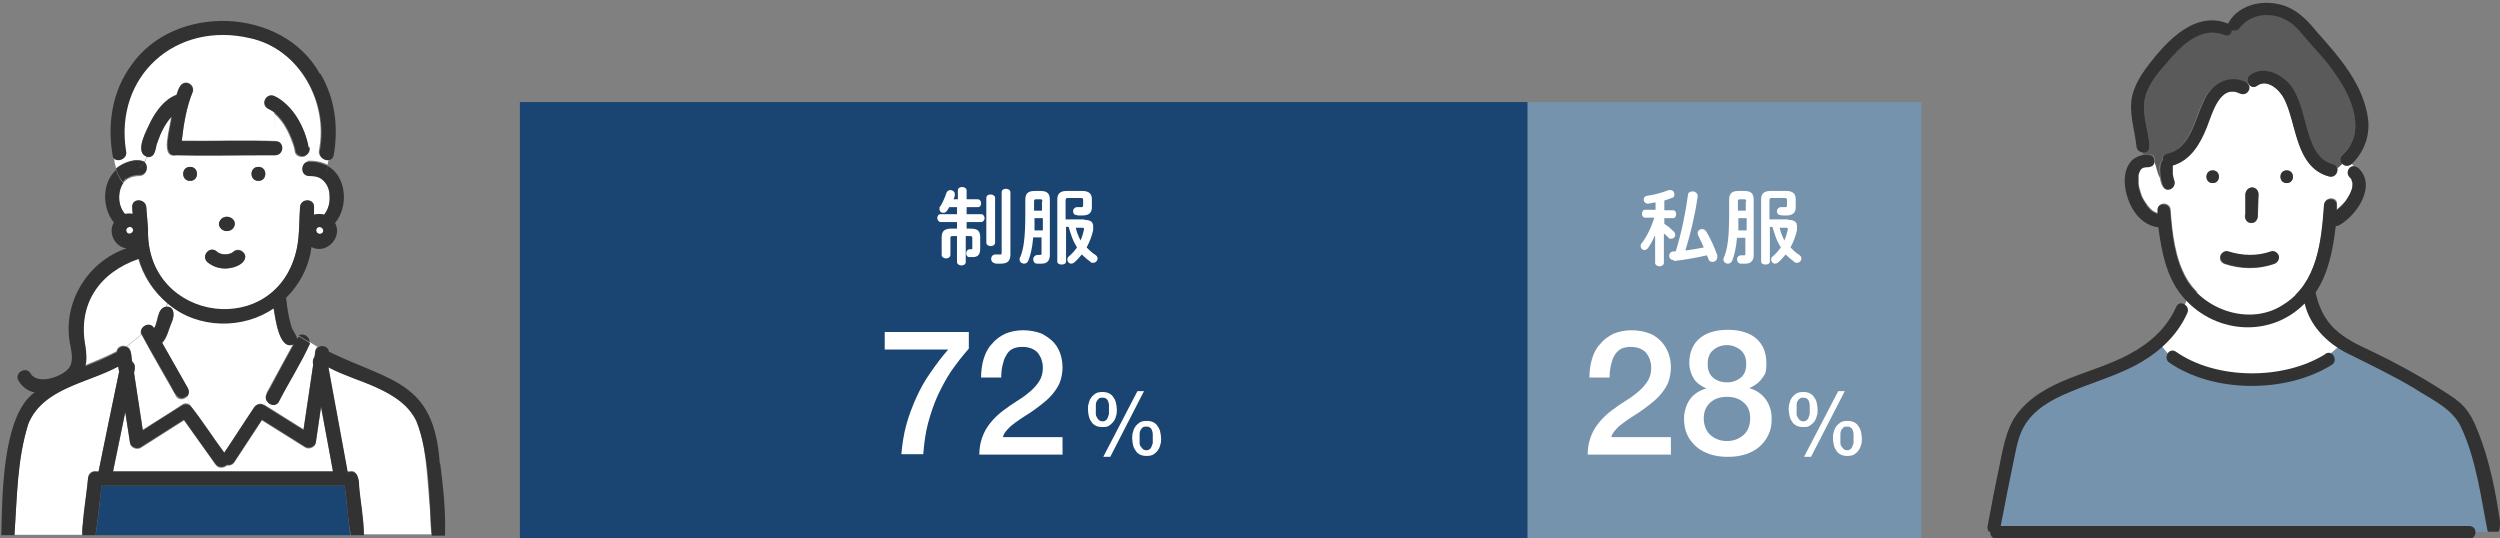 <?xml version="1.0" encoding="UTF-8"?>
<svg xmlns="http://www.w3.org/2000/svg" version="1.1" viewBox="0 0 570.8 122.9">
  <rect x="0" y="0" width="570.8" height="122.9" fill="#808080" stroke="none"/>
  <defs>
    <style>
      .cls-1 {
        fill: #323232;
      }

      .cls-2 {
        fill: #7693ad;
      }

      .cls-3 {
        fill: #1a4472;
      }

      .cls-4 {
        fill: #5a5a5a;
      }

      .cls-5 {
        fill: #fff;
      }

      .cls-6 {
        fill: #6ec878;
      }
    </style>
  </defs>
  <!-- Generator: Adobe Illustrator 28.7.3, SVG Export Plug-In . SVG Version: 1.2.0 Build 164)  -->
  <g>
    <g id="_レイヤー_1" data-name="レイヤー_1">
      <rect class="cls-3" x="118.7" y="23.3" width="230.1" height="100"/>
      <rect class="cls-2" x="348.8" y="23.3" width="89.9" height="100"/>
      <g>
        <path class="cls-5" d="M221.6,52.2c1.6,0,2.2.5,2.2,2v2.6c0,1.5-.7,1.9-1.7,1.9s-.5,0-.8,0c-.5,0-.7-.5-.7-.9s.3-.9.9-.9c.1,0,.2,0,.3,0,.2,0,.2,0,.2-.3v-2.2c0-.4-.1-.5-.5-.5h-1v5.9c0,.6-.5.8-1,.8s-1-.3-1-.8v-5.9h-1c-.4,0-.5.1-.5.5v3.8c0,.5-.5.8-1,.8s-1-.3-1-.8v-4c0-1.4.6-2,2.2-2h1.3v-1.5h-3.7c-.5,0-.8-.5-.8-.9s.2-.9.8-.9h3.7v-1.6h-1.8c-.1.3-.3.5-.4.7-.2.4-.6.6-.9.6-.5,0-.9-.3-.9-.9s0-.4.2-.6c.5-.8,1-1.9,1.4-3.1.2-.4.5-.6.9-.6s1,.3,1,.9,0,.2,0,.3c0,.3-.2.6-.3.9h1v-2c0-.6.5-.8,1-.8s1,.3,1,.8v2h2.5c.5,0,.8.4.8.9s-.2.9-.8.9h-2.5v1.6h3.3c.5,0,.8.5.8.9s-.3.9-.8.9h-3.3v1.5h1.3ZM225.2,45.2c0-.6.5-.8,1-.8s1,.3,1,.8v10.2c0,.5-.5.8-1,.8s-1-.3-1-.8v-10.2ZM230.7,58c0,1.6-.6,2.2-2.3,2.2s-.9,0-1.3-.1c-.5-.1-.8-.5-.8-1s.4-1.1,1.1-1c.2,0,.5,0,.9,0s.4,0,.4-.6v-13.6c0-.6.5-.8,1-.8s1,.3,1,.8v14Z"/>
        <path class="cls-5" d="M235.9,54.2c-.2,2.4-.6,4-1.1,5.3-.2.5-.6.7-1,.7s-1-.3-1-.9,0-.3.1-.5c.8-1.9,1.2-4.3,1.2-10.1v-3.1c0-1.3.5-2,2.1-2h1.4c1.6,0,2.1.7,2.1,2v12.6c0,1.4-.7,2-1.9,2s-.7,0-1,0c-.6,0-.9-.5-.9-1s.4-1,1.1-1c.2,0,.3,0,.5,0s.3,0,.3-.4v-3.6h-2ZM238,49.8h-1.8c0,.9,0,1.8,0,2.8h1.9v-2.8ZM238,46c0-.4-.1-.5-.5-.5h-.9c-.4,0-.5.1-.5.5v2.1h1.8v-2.1ZM247.6,50.2c1.4,0,2,.5,2,1.5s0,.5,0,.8c-.3,1.4-.8,2.7-1.5,4,.6.6,1.2,1.2,2,1.7.3.2.5.5.5.8,0,.5-.4,1-1,1s-.4,0-.6-.2c-.7-.5-1.4-1.1-2-1.7-.5.6-1.1,1.3-1.7,1.8-.2.2-.5.3-.7.3-.5,0-.9-.4-.9-.9s.1-.5.4-.8c.7-.6,1.3-1.3,1.8-2-.4-.7-.8-1.4-1.1-2.2-.3-.8-.6-1.7-.8-2.5h-.6v7.9c0,.5-.5.7-1,.7s-1-.2-1-.7v-14.2c0-1.2.6-1.9,2.1-1.9h3.6c1.5,0,2.2.6,2.2,1.9v1.8c0,1.3-.7,1.9-2.2,1.9s-.8,0-1.3-.1c-.6,0-.8-.5-.8-.9s.4-1,1.1-.9c.2,0,.5,0,.8,0s.4-.1.4-.4v-1.3c0-.3-.1-.4-.6-.4h-2.9c-.3,0-.5.1-.5.5v4.4h4.3ZM245.6,51.9c.2,1,.6,2,1.1,3,.4-.8.6-1.7.8-2.5,0-.3,0-.4-.4-.4h-1.6Z"/>
      </g>
      <g>
        <path class="cls-5" d="M378,53.5c-.5,1.1-1.1,2.2-1.7,3.1-.2.3-.6.5-.8.5-.5,0-.9-.4-.9-.9s0-.4.2-.6c1.2-1.6,2.2-3.6,2.9-5.9h-2.1c-.5,0-.7-.5-.7-.9s.2-.9.7-.9h2.4v-1.7c-.6.1-1.2.2-1.7.3-.6,0-1-.4-1-.9s.2-.8.8-.9c1.5-.2,3.4-.7,4.9-1.3.2,0,.3,0,.4,0,.6,0,.9.5.9,1s-.2.7-.6.8c-.5.2-1.1.4-1.7.6v2.2h2c.5,0,.7.5.7.9s-.2.9-.7.9h-2v1.3c.8.5,1.6,1.2,2.2,1.8.2.2.3.5.3.7,0,.5-.4.9-.9.9s-.5,0-.7-.3c-.3-.3-.6-.6-1-.9v6.7c0,.5-.5.8-1,.8s-1-.3-1-.8v-6.3ZM382.2,59.4c-.7,0-1.1-.5-1.1-1s.3-.9.9-1c.2,0,.4,0,.6,0,1.3-4.2,2.2-8.5,2.8-12.9,0-.6.6-.8,1.1-.8s1.2.4,1.1,1.2c-.6,4.3-1.6,8.4-2.8,12.3,1.4-.2,2.8-.4,4.2-.7-.4-1-.9-1.9-1.3-2.8,0-.2-.1-.3-.1-.5,0-.5.5-.9,1-.9s.7.2,1,.6c.9,1.5,1.8,3.4,2.5,5.4,0,.2,0,.3,0,.4,0,.7-.6,1.1-1.1,1.1s-.8-.2-1-.8c0-.2-.2-.5-.3-.7-2.6.6-5,1-7.5,1.3Z"/>
        <path class="cls-5" d="M396.6,54.2c-.2,2.4-.6,4-1.1,5.3-.2.5-.6.7-1,.7s-1-.3-1-.9,0-.3.1-.5c.8-1.9,1.2-4.3,1.2-10.1v-3.1c0-1.3.5-2,2.1-2h1.4c1.6,0,2.1.7,2.1,2v12.6c0,1.4-.7,2-1.9,2s-.7,0-1,0c-.6,0-.9-.5-.9-1s.4-1,1.1-.9c.2,0,.3,0,.5,0s.3,0,.3-.4v-3.6h-2ZM398.7,49.8h-1.8c0,.9,0,1.8,0,2.8h1.9v-2.8ZM398.7,46c0-.4-.1-.5-.5-.5h-.9c-.4,0-.5.1-.5.5v2.1h1.8v-2.1ZM408.3,50.2c1.4,0,2,.5,2,1.5s0,.5,0,.8c-.3,1.4-.8,2.7-1.5,4,.6.6,1.2,1.2,2,1.7.3.2.5.5.5.8,0,.5-.4,1-1,1s-.4,0-.6-.2c-.7-.5-1.4-1.1-2-1.7-.5.6-1.1,1.3-1.7,1.8-.2.2-.5.3-.7.3-.5,0-.9-.4-.9-.9s.1-.5.4-.8c.7-.6,1.3-1.3,1.8-2-.4-.7-.8-1.4-1.1-2.2-.3-.8-.6-1.7-.8-2.5h-.6v7.9c0,.5-.5.7-1,.7s-1-.2-1-.7v-14.2c0-1.2.6-1.9,2.1-1.9h3.6c1.5,0,2.2.6,2.2,1.9v1.8c0,1.3-.7,1.9-2.2,1.9s-.8,0-1.3-.1c-.6,0-.8-.5-.8-.9s.4-1,1.1-.9c.2,0,.5,0,.8,0s.4-.1.4-.4v-1.3c0-.3-.1-.4-.6-.4h-2.9c-.3,0-.5.1-.5.5v4.4h4.3ZM406.3,51.9c.2,1,.6,2,1.1,3,.4-.8.6-1.7.8-2.5,0-.3,0-.4-.4-.4h-1.6Z"/>
      </g>
      <g>
        <path class="cls-5" d="M202,75.8h19.2v3.8c-1.5,1.7-2.8,3.4-4,5.1-1.2,1.8-2.2,3.7-3.1,5.6-.9,2-1.6,4.1-2.2,6.3-.6,2.2-.9,4.6-1.1,7.1h-5c.2-2.2.5-4.4,1.1-6.6.6-2.2,1.4-4.3,2.3-6.3.9-2,2-4,3.3-5.8,1.3-1.9,2.6-3.6,4-5.2h-14.5v-4.1Z"/>
        <path class="cls-5" d="M242.7,103.8h-19.1c0-2.3.6-4.3,1.7-6.1,1.1-1.7,2.6-3.2,4.5-4.5.9-.7,1.9-1.3,2.8-1.9,1-.6,1.9-1.3,2.7-2s1.5-1.5,2-2.3c.5-.8.8-1.8.8-2.9,0-.5,0-1-.2-1.6-.1-.6-.4-1.1-.7-1.6s-.8-.9-1.4-1.2c-.6-.3-1.4-.5-2.4-.5s-1.7.2-2.3.5-1.1.9-1.4,1.5c-.4.6-.6,1.4-.8,2.2s-.3,1.8-.3,2.8h-4.6c0-1.5.2-3,.6-4.3.4-1.3,1-2.5,1.9-3.4.8-1,1.8-1.7,3-2.3,1.2-.5,2.6-.8,4.1-.8s3.1.3,4.3.8c1.1.6,2.1,1.3,2.8,2.1s1.2,1.8,1.5,2.8.4,2,.4,2.9-.2,2.1-.5,3c-.3.9-.8,1.7-1.4,2.5-.6.8-1.3,1.5-2,2.1-.7.6-1.5,1.2-2.3,1.8-.8.6-1.6,1.1-2.4,1.6-.8.5-1.5,1-2.2,1.5s-1.3,1-1.8,1.6c-.5.5-.9,1.1-1,1.7h13.6v4.1Z"/>
      </g>
      <path class="cls-5" d="M251.7,97.5c-.6,0-1.1-.1-1.5-.3s-.8-.5-1-.9c-.3-.4-.5-.8-.6-1.3s-.2-1-.2-1.5,0-1,.2-1.5c.1-.5.3-.9.6-1.3.3-.4.6-.6,1-.9.4-.2.9-.3,1.5-.3s1.1.1,1.5.3c.4.2.8.5,1,.9.3.4.5.8.6,1.3.1.5.2,1,.2,1.5s0,1.1-.2,1.5c-.1.5-.3.9-.6,1.3-.3.4-.6.6-1,.9s-.9.3-1.5.3ZM250.2,93.5c0,.4,0,.7,0,1,0,.3.1.6.3.9.1.2.3.4.5.6.2.1.4.2.7.2s.5,0,.7-.2c.2-.1.4-.3.5-.6.1-.2.2-.5.3-.9,0-.3,0-.7,0-1s0-.7,0-1c0-.3-.1-.6-.2-.9s-.3-.5-.5-.6c-.2-.2-.5-.2-.8-.2s-.6,0-.8.2-.4.4-.5.6-.2.5-.2.9c0,.3,0,.6,0,1ZM259.7,89.3h1.5l-7.7,15h-1.6l7.8-15ZM261.8,104.1c-.6,0-1.1-.1-1.5-.3-.4-.2-.8-.5-1-.9-.3-.4-.5-.8-.6-1.3-.1-.5-.2-1-.2-1.5s0-1,.2-1.5c.1-.5.3-.9.6-1.3.3-.4.6-.6,1-.9.4-.2.9-.3,1.5-.3s1.1.1,1.5.3c.4.2.8.5,1,.9.3.4.5.8.6,1.3.1.5.2,1,.2,1.5s0,1.1-.2,1.5c-.1.5-.3.9-.6,1.3-.3.4-.6.6-1,.9-.4.2-.9.3-1.5.3ZM260.2,100.1c0,.4,0,.7,0,1.1,0,.3.1.6.3.8s.3.4.5.6c.2.1.4.2.7.2s.5,0,.7-.2c.2-.1.4-.3.5-.6s.2-.5.3-.8c0-.3,0-.7,0-1.1s0-.7,0-1-.1-.6-.2-.9c-.1-.3-.3-.5-.5-.6-.2-.2-.5-.2-.8-.2s-.6,0-.8.2-.4.4-.5.6c-.1.3-.2.5-.2.9s0,.6,0,1Z"/>
      <path class="cls-5" d="M411.7,97.5c-.6,0-1.1-.1-1.5-.3s-.8-.5-1-.9c-.3-.4-.5-.8-.6-1.3s-.2-1-.2-1.5,0-1,.2-1.5c.1-.5.3-.9.6-1.3.3-.4.6-.6,1-.9.4-.2.9-.3,1.5-.3s1.1.1,1.5.3c.4.2.8.5,1,.9.3.4.5.8.6,1.3.1.5.2,1,.2,1.5s0,1.1-.2,1.5c-.1.5-.3.9-.6,1.3-.3.4-.6.6-1,.9s-.9.3-1.5.3ZM410.2,93.5c0,.4,0,.7,0,1,0,.3.1.6.3.9.1.2.3.4.5.6.2.1.4.2.7.2s.5,0,.7-.2c.2-.1.4-.3.5-.6.1-.2.2-.5.3-.9,0-.3,0-.7,0-1s0-.7,0-1c0-.3-.1-.6-.2-.9s-.3-.5-.5-.6c-.2-.2-.5-.2-.8-.2s-.6,0-.8.2-.4.4-.5.6-.2.5-.2.9c0,.3,0,.6,0,1ZM419.7,89.3h1.5l-7.7,15h-1.6l7.8-15ZM421.8,104.1c-.6,0-1.1-.1-1.5-.3-.4-.2-.8-.5-1-.9-.3-.4-.5-.8-.6-1.3-.1-.5-.2-1-.2-1.5s0-1,.2-1.5c.1-.5.3-.9.6-1.3.3-.4.6-.6,1-.9.4-.2.9-.3,1.5-.3s1.1.1,1.5.3c.4.2.8.5,1,.9.3.4.5.8.6,1.3.1.5.2,1,.2,1.5s0,1.1-.2,1.5c-.1.5-.3.9-.6,1.3-.3.4-.6.6-1,.9-.4.2-.9.3-1.5.3ZM420.2,100.1c0,.4,0,.7,0,1.1,0,.3.1.6.3.8s.3.4.5.6c.2.1.4.2.7.2s.5,0,.7-.2c.2-.1.4-.3.5-.6s.2-.5.3-.8c0-.3,0-.7,0-1.1s0-.7,0-1-.1-.6-.2-.9c-.1-.3-.3-.5-.5-.6-.2-.2-.5-.2-.8-.2s-.6,0-.8.2-.4.4-.5.6c-.1.3-.2.5-.2.9s0,.6,0,1Z"/>
      <g>
        <path class="cls-5" d="M381.6,103.8h-19.1c0-2.3.6-4.3,1.7-6.1,1.1-1.7,2.6-3.2,4.5-4.5.9-.7,1.9-1.3,2.8-1.9,1-.6,1.9-1.3,2.7-2,.8-.7,1.5-1.5,2-2.3.5-.8.8-1.8.8-2.9,0-.5,0-1-.2-1.6-.1-.6-.4-1.1-.7-1.6s-.8-.9-1.4-1.2c-.6-.3-1.4-.5-2.4-.5s-1.7.2-2.3.5c-.6.4-1.1.9-1.4,1.5-.4.6-.6,1.4-.8,2.2-.2.9-.3,1.8-.3,2.8h-4.6c0-1.5.2-3,.6-4.3.4-1.3,1-2.5,1.9-3.4.8-1,1.8-1.7,3-2.3,1.2-.5,2.6-.8,4.1-.8s3.1.3,4.3.8,2.1,1.3,2.8,2.1c.7.9,1.2,1.8,1.5,2.8.3,1,.4,2,.4,2.9s-.2,2.1-.5,3c-.3.9-.8,1.7-1.4,2.5s-1.3,1.5-2,2.1c-.7.6-1.5,1.2-2.3,1.8-.8.6-1.6,1.1-2.4,1.6-.8.5-1.5,1-2.2,1.5s-1.3,1-1.8,1.6-.9,1.1-1,1.7h13.6v4.1Z"/>
        <path class="cls-5" d="M394.3,104.3c-1.4,0-2.7-.2-3.9-.6-1.2-.4-2.3-1-3.1-1.7-.9-.8-1.6-1.7-2.1-2.8s-.7-2.3-.7-3.7.5-3.2,1.4-4.4,2.2-2,3.7-2.4h0c-1.3-.6-2.3-1.3-2.9-2.3s-1-2.2-1-3.5c0-2.4.8-4.3,2.3-5.6,1.5-1.3,3.7-2,6.5-2s5,.7,6.5,2c1.5,1.3,2.3,3.2,2.3,5.6s-.3,2.5-1,3.5c-.7,1-1.7,1.7-2.9,2.2h0c1.6.5,2.8,1.3,3.7,2.5s1.4,2.7,1.4,4.4-.2,2.6-.7,3.7c-.5,1.1-1.2,2-2.1,2.8-.9.8-1.9,1.3-3.1,1.7-1.2.4-2.5.6-3.9.6ZM394.3,100.7c1.5,0,2.8-.5,3.8-1.4,1-.9,1.5-2.2,1.5-3.8s-.5-2.8-1.5-3.6c-1-.9-2.3-1.3-3.8-1.3s-2.8.4-3.8,1.3-1.5,2.1-1.5,3.6.5,2.9,1.5,3.8,2.3,1.4,3.8,1.4ZM394.3,78.8c-1.2,0-2.3.4-3.1,1.1-.9.7-1.3,1.8-1.3,3.2s.4,2.4,1.2,3.1c.8.7,1.9,1.1,3.2,1.1s2.3-.4,3.2-1.1c.8-.7,1.2-1.7,1.2-3.1s-.4-2.4-1.3-3.2c-.9-.7-1.9-1.1-3.1-1.1Z"/>
      </g>
      <path class="cls-5" d="M75.6,105.4c-.8-4.1-1.5-8.3-2.3-12.4-.4,2.7-.8,5.5-1.2,8.2-.2,1-1.6,1.5-2.4,1-3.3-2.1-6.6-4.1-9.9-6.2-2.1,3.2-4.2,6.4-6.3,9.6-.4.6-1.1.8-1.7.7-.7.6-1.9.8-2.6-.2-2.4-3.4-4.8-6.8-7.2-10.1-3.3,2.1-6.6,4.2-9.9,6.3-.8.5-2.2,0-2.4-1-.4-2.4-.7-4.8-1.1-7.1-.9,4.5-1.9,9.1-2.8,13.6h50.3c-.1-.7-.3-1.5-.4-2.2Z"/>
      <path class="cls-5" d="M60.8,89.8c2.1-3.8,4.1-7.6,6.2-11.4-3.4,1.7-4.2-6.1-4.6-8.2-6.9,4.8-17.3,4.8-24.1-1-.1.3-.2.6-.2,1,1.9,0,1.7,2.2,1.1,3.5-.7,1.5-1,3.5-2.2,4.7,2,3.5,3.9,6.9,5.9,10.4.4.7.2,1.4-.2,1.9l.8,1.9c2.7,3.4,5.1,7.2,7.7,10.7,2.3-3.4,4.5-6.9,6.8-10.3.5-.7,1.5-1.1,2.2-.6l.7-.9c-.3-.4-.4-1,0-1.7Z"/>
      <path class="cls-5" d="M70.5,78.8c-2.3,4.2-4.6,8.4-6.9,12.6-.7,1.2-2.1.9-2.7,0l-.7.9c3,1.9,6.1,3.8,9.1,5.7.7-4.9,1.5-9.9,2.2-14.8-.2-.6-.1-1.3.3-1.8.2-.8,0-1.7.7-2.2l-1.8-1.1c0,.2,0,.5-.2.7Z"/>
      <path class="cls-5" d="M40.1,90.3c-2.6-4.6-5.3-9.2-7.8-13.9l-3.3,2.7c1.2.6.9,2.3,1.2,3.4.8.5.6,1.7.4,2.5.7,4.4,1.3,8.7,2,13.1,3-1.9,6.1-3.8,9.1-5.8.6-.4,1.3-.2,1.8.2l-.8-1.9c-.7.7-1.9.9-2.6-.2Z"/>
      <path class="cls-5" d="M31.6,58.9c-8.9,3.1-14,10.4-12.2,19.9.2,1.5.4,3.1,0,4.6,2.4-1,4.9-2,7.2-3.2.1-1,1.3-1.6,2.3-1.1l3.3-2.7c-.6-1.7,2-3.1,2.9-1.3,1-1.5.6-4.8,2.9-4.9,0-.4,0-.7.2-1-3.2-2.6-5.6-6.3-6.7-10.3Z"/>
      <path class="cls-5" d="M75.3,43.9c-.1-2-1.5-3.7-3.5-3.9-.4,0-.7,0-1.1,0-1.9,0-2.1-2.8-.4-3.2,0-.5-.2-1-.4-1.3-.8.7-2.4.3-2.6-.8-.1-.8-.3-1.5-.6-2.2-.9-2.5-2.1-4.9-4.2-6.6.4,2.2-.2,4.3.8,6.5,1.4.6,1.2,3.1-.6,3.1h-2.7c-6.6,0-13.3.1-19.9,0-3.8.7-1.1-6.7-1.1-8.8-1.5,1.7-2.4,3.7-3.2,5.8-.5,1.3-.3,3.7-2.4,3.4,0,.5-.2.9-.5,1.4.9.8.6,2.8-1,2.9-1.4,0-3,.4-3.8,1.7,0,0,0,0,.1.1,0,0,0,0-.1-.1-1.3,2.1-1.2,5.2.4,7,.6-.1,1.2-.2,1.8,0,0-.5,0-1-.1-1.5-.2-2.1,3.1-2.1,3.2,0,.1,1.7.3,3.3.4,5-.6,21.5,29.6,25.5,34,4.3.6-3,.5-6.3.7-9.3.1-2.1,3.4-2.1,3.2,0,0,.6,0,1.1,0,1.7.8-.2,1.6-.3,2.3,0,1.2-1.4,1.4-3,1.2-4.8ZM50.2,50.5c.7-2,4.2-.8,3.3,1.2-.7,2-4.2.8-3.3-1.2ZM43.4,41.3c-2.1,0-2.1-3.2,0-3.2s2.1,3.2,0,3.2ZM55.5,59.8c-2.3,2-5.9,2-8.2,0-1-.9-.2-2.8,1.1-2.8.7,0,1.2.6,1.8.8.5.2,1,.3,1.6.2.5,0,1-.2,1.4-.5,0,0,.4-.3,0,0,1.5-1.5,3.8.8,2.3,2.3ZM59,41.3c-2.1,0-2.1-3.2,0-3.2s2.1,3.2,0,3.2Z"/>
      <path class="cls-5" d="M33.4,35.7c-2.8-1.2.2-6.1,1-8,1.3-2.5,3.2-5.1,5.9-6.1.4-1.2.9-3.1,2.6-2.7.8.2,1.5,1.2,1.1,2-1.4,3.5-2,7.4-2.5,11.2,7.3.1,14.6-.2,21.9.1-1-2.2-.4-4.3-.8-6.5-.4-.4-1-.7-1.5-.9-1.8-1.1-.2-3.8,1.6-2.8,3.3,1,9.4,10.5,7.1,13.4.2.4.3.8.4,1.3,1.6-.1,3.2.2,4.6.9,0-.4.2-.8.3-1.3-1,.4-2.5-.5-2.3-1.9,2.2-11.1-4.5-23.4-16-25.9-16.8-3.9-31,8.6-28.2,25.9.3,1.6-1.5,2.4-2.5,1.8,0,.8.2,1.5.4,2.2,1.6-1.3,4.5-2.5,6.5-1.5.2-.4.4-.9.5-1.4,0,0-.1,0-.2,0Z"/>
      <path class="cls-5" d="M18.9,120c.4-3.6.8-7.2,1.2-10.8,0-1,.8-1.8,1.9-1.6.2,0,.4,0,.5,0,1.6-7.6,3.2-15.2,4.7-22.8,0-.4-.1-.8-.2-1.2-6.9,3.8-17.1,4.9-20.5,13-2.7,8.2-2.6,17-3.2,25.5h15.5c-.2-.7,0-1.4,0-2.1Z"/>
      <path class="cls-5" d="M98.1,115.7c-1.8-23.6-1.8-23.1-23.2-32,1.5,8,2.9,16,4.4,23.9.1,0,.3,0,.4,0,1.9-.5,2.1,1.8,2.2,3.1.3,3.8,1.1,7.6,1.1,11.3h15.5c-.3-2.1-.2-4.3-.4-6.5Z"/>
      <path class="cls-3" d="M79.7,120c-.3-3-.7-6.1-1-9.1H23.2c-.5,3.7-.7,7.6-1.4,11.3h58.2c-.2-.7-.2-1.4-.3-2.1Z"/>
      <path class="cls-5" d="M30.1,53.2c.7-.6,0-1.7-.8-1.3-1.1.5-.1,2.1.8,1.3Z"/>
      <path class="cls-5" d="M72.3,52.9c.3.8,1.6.5,1.5-.4-.1-1.2-2-.8-1.5.4Z"/>
      <path class="cls-1" d="M49.6,57.5c-1.5-1.5-3.8.7-2.3,2.3,1.2,1,2.6,1.5,4.1,1.5,1.7,0,4.3-.7,4.6-2.6,0-1.4-1.8-2.1-2.8-1.1.4-.3,0,0,0,0-.4.3-.9.4-1.4.5-.5,0-1.1,0-1.6-.2-.2-.1-.4-.2-.6-.3Z"/>
      <path class="cls-1" d="M50.8,52.5c1.6,1,3.8-1,2.3-2.5-1.8-1.6-4.5,1-2.3,2.5Z"/>
      <path class="cls-1" d="M41.3,87l1.4,3.5c.4-.5.6-1.1.2-1.9-2-3.5-3.9-6.9-5.9-10.4,1.2-1.2,1.5-3.1,2.2-4.7.6-1.2.8-3.5-1.1-3.5,0,.2,0,.5,0,.8,0-.3,0-.5,0-.8-2.3.1-1.8,3.4-2.9,4.9-1-1.7-3.5-.3-2.9,1.3l1.6-1.3-1.6,1.3c2.2,4.1,4.6,8.1,6.9,12.2.7,1.5,1.8,3.5,3.5,1.9l-1.4-3.5Z"/>
      <path class="cls-1" d="M65.5,69.4s0,0,0,0c0,.1,0,.4,0,0Z"/>
      <path class="cls-1" d="M43.4,41.3c2.1,0,2.1-3.2,0-3.2s-2.1,3.2,0,3.2Z"/>
      <path class="cls-1" d="M59,41.3c2.1,0,2.1-3.2,0-3.2s-2.1,3.2,0,3.2Z"/>
      <path class="cls-1" d="M28.9,40.8c.9-.7,2-.9,3.1-.9,1.6,0,2-2,1-2.9-.3.6-.8,1.1-1.5,1.4.7-.4,1.2-.9,1.5-1.4-2-1-4.9.2-6.5,1.5.3,1.1.8,2.2,1.6,3,.2-.3.4-.6.7-.8Z"/>
      <path class="cls-1" d="M68.2,76.6l2.5,1.5c0-1.2-1.4-2.2-2.5-1.5Z"/>
      <path class="cls-1" d="M100.4,105.7c-1.3-18.7-11.1-18.5-25.3-25.4-.1-1.2-1.7-1.7-2.6-.9l3.6,2.2-3.6-2.2c-.7.5-.5,1.5-.7,2.2-.4.4-.4,1.1-.3,1.8-.7,4.9-1.5,9.9-2.2,14.8-3-1.9-6.1-3.8-9.1-5.7l-3.7,4.6,3.7-4.6c-.8-.5-1.8-.1-2.2.6-2.3,3.4-4.5,6.9-6.8,10.3-2.6-3.5-5-7.3-7.7-10.7l2.8,7-2.8-7c-.5-.4-1.2-.5-1.8-.2-3,1.9-6.1,3.8-9.1,5.8-.7-4.4-1.3-8.7-2-13.1.2-.9.4-2-.4-2.5-.3-1.1,0-2.8-1.2-3.4l-3.7,3,3.7-3c-1-.5-2.2.1-2.3,1.1-2.3,1.2-4.7,2.3-7.2,3.2.4-1.5.2-3.1,0-4.6-1.8-9.6,3.2-16.8,12.2-19.9,1.1,4,3.5,7.6,6.7,10.3.2-.3.4-.4.8-.4-.4,0-.7.2-.8.4,6.8,5.8,17.2,5.8,24.1,1,.4,2.1,1.2,9.9,4.6,8.2-1.8,3.3-3.6,6.5-5.3,9.8-.5,1-1.6,2.2-.8,3.3l1.2-1.5-1.2,1.5c.6.9,2.1,1.2,2.7,0,2.3-4.5,5.1-8.8,7.1-13.3l-2.5-1.5c-.2.1-.4.3-.5.5,0-.8-.7-1.4-.9-2.1,0,0,0,.1,0,.2-.8-1.9-1.1-3.9-1.4-5.9,0,0,0,0,0,0,0-.5-.1-1-.2-1.6,3.1-3,5.3-7.2,5.8-11.6,3.4,1.8,7.2-2.2,5.4-5.5,3.1-3.6,2.7-10.6-1.7-13-.1.6-.2,1.3-.2,1.9,0-.6,0-1.3.2-1.9-1.4-.7-3-1.1-4.6-.9,0,.2,0,.4,0,.7,0-.2,0-.5,0-.7-1.7.4-1.6,3.2.4,3.2,1,0,2,.1,2.8.7,2.4,1.7,2.4,5.9.6,8.1-.8-.2-1.6-.2-2.3,0,0-.6,0-1.1,0-1.7.1-2.1-3.1-2.1-3.2,0-.2,3-.1,6.3-.7,9.3-4.4,21.2-34.6,17.1-34-4.3-.1-1.7-.3-3.3-.4-5-.2-2.1-3.4-2.1-3.2,0,0,.5,0,1,.1,1.5-.6-.1-1.2,0-1.8,0-1.6-1.9-1.7-5-.4-7-.8-.9-1.3-1.9-1.6-3-3.3,3-3.2,8.7-.5,12-1.4,2.3.2,5.6,2.9,5.9-8.7,2.9-14.5,12.1-13,21.3.3,1.8,1,4.1,0,5.8-1.4,2.2-7.3,4.2-8.9,1.5-1-1.8-3.8-.2-2.8,1.6.9,1.5,2.2,2.4,3.7,2.7C.5,94.8.5,113.4.3,122.2h3c.6-8.5.6-17.3,3.2-25.5,3.4-8.1,13.5-9.2,20.5-13,0,.4.1.8.2,1.2-1.6,7.6-3.2,15.2-4.7,22.8-.2,0-.4,0-.5,0-1-.2-1.8.6-1.9,1.6-.4,4.3-1.3,8.6-1.3,12.9h3c.6-3.7.9-7.5,1.4-11.3h55.5c.5,3.7.7,7.6,1.4,11.3h3c0-3.7-.8-7.6-1.1-11.3,0-1.3-.3-3.6-2.2-3.1-.1,0-.2,0-.4,0-1.5-8-2.9-16-4.4-23.9,6.7,3.6,16.1,4.7,20,12,3.2,8.4,2.9,17.6,3.6,26.4h3c.2-5.5-.4-11-1.1-16.5ZM72.2,52.5c.1-1,1.6-.8,1.6.2,0,1.1-1.7.9-1.6-.2ZM28.9,52.9c-.5-1.1,1.4-1.6,1.5-.4,0,.8-1.2,1.2-1.5.4ZM75.6,105.4c.1.7.3,1.5.4,2.2H25.8c.9-4.5,1.9-9.1,2.8-13.6.4,2.4.7,4.8,1.1,7.1.2,1,1.6,1.5,2.4,1,3.3-2.1,6.6-4.2,9.9-6.3,2.4,3.4,4.8,6.8,7.2,10.1.7,1,2,.8,2.6.2.6.1,1.2,0,1.7-.7,2.1-3.2,4.2-6.4,6.3-9.6,3.3,2.1,6.6,4.1,9.9,6.2.8.5,2.2,0,2.4-1,.4-2.7.8-5.5,1.2-8.2.8,4.1,1.5,8.3,2.3,12.4Z"/>
      <path class="cls-1" d="M73,16.8C64.5,1.5,39.7.7,29.9,15c-4.3,5.9-5.4,13.3-4.2,20.4,0,.5.3.8.6,1,0-1,0-2.1,0-3.2,0,1.1,0,2.2,0,3.2,1,.6,2.8-.3,2.5-1.8-2.8-17.3,11.4-29.8,28.2-25.9,11.4,2.4,18.2,14.7,16,25.9-.2,1.4,1.3,2.3,2.3,1.9.3-1.1.6-2.2.6-3.3,0,1.1-.3,2.2-.6,3.3.4-.1.8-.5.9-1.1,1.1-6.4.3-12.9-3-18.5Z"/>
      <path class="cls-1" d="M70.5,33.7c-.9-4.6-3.4-9.5-7.7-11.7-1.9-1-3.4,1.7-1.6,2.8.5.3,1,.5,1.5.9-.1-.8-.4-1.5-.9-2.3.5.8.8,1.5.9,2.3,2,1.7,3.3,4.2,4.2,6.6.2.7.5,1.5.6,2.2.2,1.1,1.8,1.5,2.6.8-.4-.9-1.1-1.6-1.8-2.3.7.7,1.3,1.3,1.8,2.3.5-.4.7-1,.6-1.7Z"/>
      <path class="cls-1" d="M63.4,32.3c.1.3.3.6.5.9-.2-.3-.4-.6-.5-.9-7.3-.3-14.6,0-21.9-.1.4-3.8,1-7.6,2.5-11.2.3-.8-.4-1.8-1.1-2-1.7-.4-2.2,1.5-2.6,2.7-2.7,1-4.6,3.6-5.9,6.1-.8,1.8-3.9,7.1-.8,8,.2-.8.2-1.7.2-2.6,0,.9,0,1.8-.2,2.6,2.1.3,1.8-2.1,2.4-3.4.7-2.1,1.7-4.1,3.2-5.8,0,2-2.7,9.5,1.1,8.8,6.6.2,13.2,0,19.9,0,.9,0,1.8,0,2.7,0,1.8,0,2.1-2.5.6-3.1Z"/>
      <path class="cls-6" d="M485.2,36.1s0,0,0,0c-.2,0,0,0,0,0Z"/>
      <polygon class="cls-5" points="500.1 66.7 497 73.7 491.4 79.8 493 84.6 512.3 92.1 536.9 85.9 536.9 79.7 530.3 74.5 527.1 67.4 500.1 66.7"/>
      <path class="cls-2" d="M513.6,87.3s-13.1-2-16.1-4.3c-3-2.3-4.4-4.7-4.4-4.7,0,0-19.4,9.6-23.1,10.8s-9.6,8.7-9.6,8.7l-4.6,23.2,112.6.5.5-4.9-6.3-21.8-5.5-4.5-22.2-12-6.7,5.8-14.6,3.2Z"/>
      <path class="cls-4" d="M492,37.3c.5,1,.6,2.5,1.2,3.4-.1-1.3-.6-3,.4-4,0-.6.2-1.3,1-1.5,5.3-1.2,6.2-7.4,8.2-11.6,1.7-4.3,5.9-7,10.2-4.5,0,0,.2,0,.3,0-.3-.6-.2-1.4.5-1.9,2.5-1.8,5.6-.8,7.8,1,5.9,4.5,3.6,17.4,11,19.4.6.1.9.5,1,.9.4-.3.9-.7,1.3-1.1-.6-.5-.8-1.4-.1-2.1,5.7-5.2,2.1-13.2-1.6-18.5-2-2.9-4.4-5.4-6.7-8.1-1.1-1.3-2.1-2.6-3.5-3.6-3.7-2.7-9.1-2.5-11.8,1.4-.4.5-1,.5-1.6.3-.1.8-.8,1.5-1.7,1.1-5.7-2.2-10.2,2.7-13.5,6.7-2,2.4-4.4,5.3-4.8,8.5-.4,3.3.9,6.7,1.2,10,0,1-.7,1.5-1.5,1.4,0,.3,0,.6,0,.8,1.6-.4,3.1,0,2.7,1.9Z"/>
      <path class="cls-5" d="M535,37.3c-.5.4-.9.8-1.3,1.1.2.9-.5,2.2-1.8,1.9-5.1-1.2-6.8-6.5-8.1-11-.6-2.3-1.2-4.7-2.3-6.8-1.1-2.1-3.9-4.6-6.2-2.9-.8.6-1.6.1-2-.6,0,0-.2,0-.3,0,1.1,1.3-.3,3.1-1.8,2.3-4.6-2.1-6.3,4.7-7.5,7.7-1.5,3.8-3.6,7.6-7.8,8.8,0,.7,0,1.4,0,2,0,.5.2,1.1.4,1.6.3.8-.3,1.6-1,1.8-1.6.4-2-1.5-2.2-2.7-.6-.9-.7-2.4-1.2-3.4-.2.8-1.1,1-1.9.9-.2,0-.4,0-.5.1-.1,0-.6.5-.3.1-.1.1-.2.2-.3.3-.1.2-.2.3-.3.5-.1.3-.2.7-.3,1,0,.6,0,1.2,0,1.9.1.9.4,1.8.7,2.7.3.8.8,1.5,1.3,2.2.3.4.7.8,1.1,1.2.3.2.6.4.9.5.1,0,.3.1.4.1,0-.2,0-.5,0-.7-.1-1.9,2.8-1.9,2.9,0,.4,5.3,1,11,3.7,15.7,4.4,7.4,14.8,10.6,22.2,5.7,7.7-4.8,8.6-14.4,9.2-22.6.1-1.9,3.1-1.9,2.9,0,0,.4,0,.7,0,1.1.7-.6,1.4-1.3,2-2,.5-.6.9-1.3,1.2-2.1.2-.4.3-.8.4-1.3,0,0,0-.4,0,0,0-.3,0-.6,0-.8,0-.2,0-.4-.2-.6,0,0,0,0,0-.1,0-.1-.1-.2-.2-.3,0,0,0,0,0,0,0,0,0,0,0,0-1.1-.8-.8-2.6.5-2.7-.1-.2-.2-.4-.4-.5-.6.5-1.4.4-1.9,0ZM512.6,48.8v-4.5c.2-.8.8-1.4,1.6-1.5.8,0,1.5.7,1.5,1.5,0,1.7-.1,3.5-.2,5.2-.3,2.3-3.4,1.7-2.9-.7ZM505.2,41.8c-1.9,0-1.9-2.9,0-2.9s1.9,2.9,0,2.9ZM519.2,60.3c-3.7,1.3-7.6,1.2-11.3,0-.8-.3-1.2-1-1-1.8.2-.7,1.1-1.3,1.8-1,3.2,1.1,6.5,1.2,9.7,0,1.9-.5,2.6,2.2.8,2.8ZM522.1,41.8c-1.9,0-1.9-2.9,0-2.9s1.9,2.9,0,2.9Z"/>
      <path class="cls-1" d="M505.2,38.9c-1.9,0-1.9,2.9,0,2.9s1.9-2.9,0-2.9Z"/>
      <path class="cls-1" d="M522.1,38.9c-1.9,0-1.9,2.9,0,2.9s1.9-2.9,0-2.9Z"/>
      <path class="cls-1" d="M571,120.3c-1.1-7.5-2.5-15.2-5.4-22.2-.7-1.8-1.6-3.6-2.9-5.1-1.6-1.8-3.9-3.1-5.9-4.4-4.9-3.1-10.1-5.9-15.3-8.4-6.8-3.1-11.1-5.7-12.8-13.4,3-4.5,4-10,4.6-15.2.3,0,.6,0,.8-.2,4-2.2,8.6-9,4.4-13-1.7-1.4-3.5,1-1.8,2.3,0,0,0,0,0,0,0,0,0,0,0,0,0,.1.1.2.2.3,0,0,0,0,0,.1,0,.2.1.4.2.6,0,.3,0,.6,0,.8,0-.1,0-.2,0-.1,0,.5-.2,1-.4,1.5-.3.7-.8,1.4-1.2,2.1-.6.8-1.3,1.4-2,2,0-.4,0-.7,0-1.1.1-1.9-2.8-1.9-2.9,0-.6,8.2-1.5,17.8-9.2,22.6-7.3,4.9-17.8,1.6-22.2-5.7-2.7-4.6-3.3-10.4-3.7-15.7-.1-1.9-3.1-1.9-2.9,0,0,.2,0,.5,0,.7-.1,0-.3,0-.4-.1-.3-.2-.6-.3-.9-.5-.4-.4-.8-.7-1.1-1.2-.5-.7-.9-1.4-1.3-2.2-.3-.9-.6-1.8-.7-2.7,0-.6,0-1.2,0-1.9,0-.3.1-.7.3-1,0-.2.2-.3.3-.5.1-.1.2-.2.3-.3-.3.3.2-.1.3-.1.2,0,.4-.1.5-.1.8,0,1.7-.1,1.9-.9.7-3.2-4.1-2-5.3-.4-1,1.2-1.3,2.7-1.4,4.1,0,4.6,2.7,10.3,7.7,10.9.7,5.4,1.8,11.1,5.2,15.4,7.1,8.9,20.2,10.1,28.2,2,1.2,5.1,5.1,9,9.6,11.3,5.2,2.6,10.5,5.1,15.5,8.1,3.8,2.5,8.6,4.5,10.6,8.8,3.5,7.5,4.5,15.9,6.1,23.9h2.4c.3-.3.4-.7.3-1.2ZM490,38.2s0,0,0,0c0,0-.2,0,0,0Z"/>
      <path class="cls-1" d="M518.5,57.4c-3.2,1.1-6.5,1-9.7,0-.7-.3-1.6.3-1.8,1-.2.8.3,1.5,1,1.8,3.7,1.2,7.6,1.3,11.3,0,.7-.3,1.2-1,1-1.8-.2-.7-1.1-1.3-1.8-1Z"/>
      <path class="cls-1" d="M531,80.8c-9.5,6-24.9,6-34.2-.5-1.6-1.1-3,1.5-1.5,2.5,10.2,7,26.7,7,37.1.5,1.5-.9.2-3.6-1.5-2.5Z"/>
      <path class="cls-1" d="M514,50.9c.8,0,1.4-.6,1.5-1.5,0-1.5,0-3,.1-4.5.2-1-.3-2.1-1.4-2.1-.8,0-1.4.6-1.5,1.5v4.5c-.3,1,.2,2.1,1.3,2.1Z"/>
      <path class="cls-1" d="M494.3,43.1c1.1.7,2.5-.4,2.2-1.7-.2-.5-.3-1.1-.4-1.6,0-.7,0-1.4,0-2,4.1-1.2,6.3-5,7.8-8.8,1.2-3,2.9-9.8,7.5-7.7,1.7.9,3.1-1.5,1.5-2.5-4.3-2.1-8.3.5-9.9,4.7-2,4.2-2.9,10.4-8.2,11.6-.8.2-1.1.8-1,1.5-1.1.8-.5,5.9.6,6.5Z"/>
      <path class="cls-1" d="M515.3,19.6c2.3-1.7,5.1.8,6.2,2.9,3,6,2.5,15.7,10.3,17.8,1.9.4,2.6-2.4.8-2.8-7.3-2-5.1-14.9-11-19.4-2.2-1.8-5.3-2.8-7.8-1-1.5,1-.1,3.6,1.5,2.5Z"/>
      <path class="cls-1" d="M490.8,33.2c-.3-3.3-1.6-6.7-1.2-10,.4-3.2,2.7-6.1,4.8-8.5,3.3-4,7.9-8.9,13.5-6.7,1,.4,1.6-.3,1.7-1.1.5.2,1.2.1,1.6-.3,2.8-3.9,8.2-4,11.8-1.4,1.4,1,2.4,2.3,3.5,3.6,2.3,2.7,4.7,5.1,6.7,8.1,3.7,5.2,7.3,13.3,1.6,18.5-.7.7-.5,1.6.1,2.1.5.5,1.3.5,2,0,2.8-2.7,4.2-6.3,3.8-10.2-1-7.9-6.5-14.2-11.7-20-2.3-2.9-5.1-5.7-9-6.4-4.2-.9-9.2.5-11.3,4.5-6.6-2.7-12.3,2.4-16.3,7.1-2.3,2.8-4.8,5.9-5.6,9.5-.8,3.8.6,7.6,1,11.4.1,1.8,3.1,2,2.9,0Z"/>
      <path class="cls-1" d="M563.9,120.1c-35.7,0-71.4,0-107.1,0,1.1-5.7,2.2-11.3,3.4-17,.4-2,.9-3.9,1.9-5.7,2.3-4,6.4-6.2,10.5-7.9,4.7-2,9.6-3.4,14.2-5.7,5.4-2.7,10.1-6.7,12.6-12.3.8-1.7-1.7-3.2-2.5-1.5-2.2,5-6.1,8.4-10.8,10.9-8.5,4.6-19.6,5.6-25.7,13.8-2.6,3.7-3.2,8.5-4.1,12.7-.9,4.2-1.7,8.5-2.5,12.8,0,.4,0,.9.3,1.2h.3c0,.8.4,1.6,1.4,1.6h36.5c23.8,0,47.6,0,71.3,0,2,.2,2.2-2.9.2-2.9Z"/>
    </g>
  </g>
</svg>